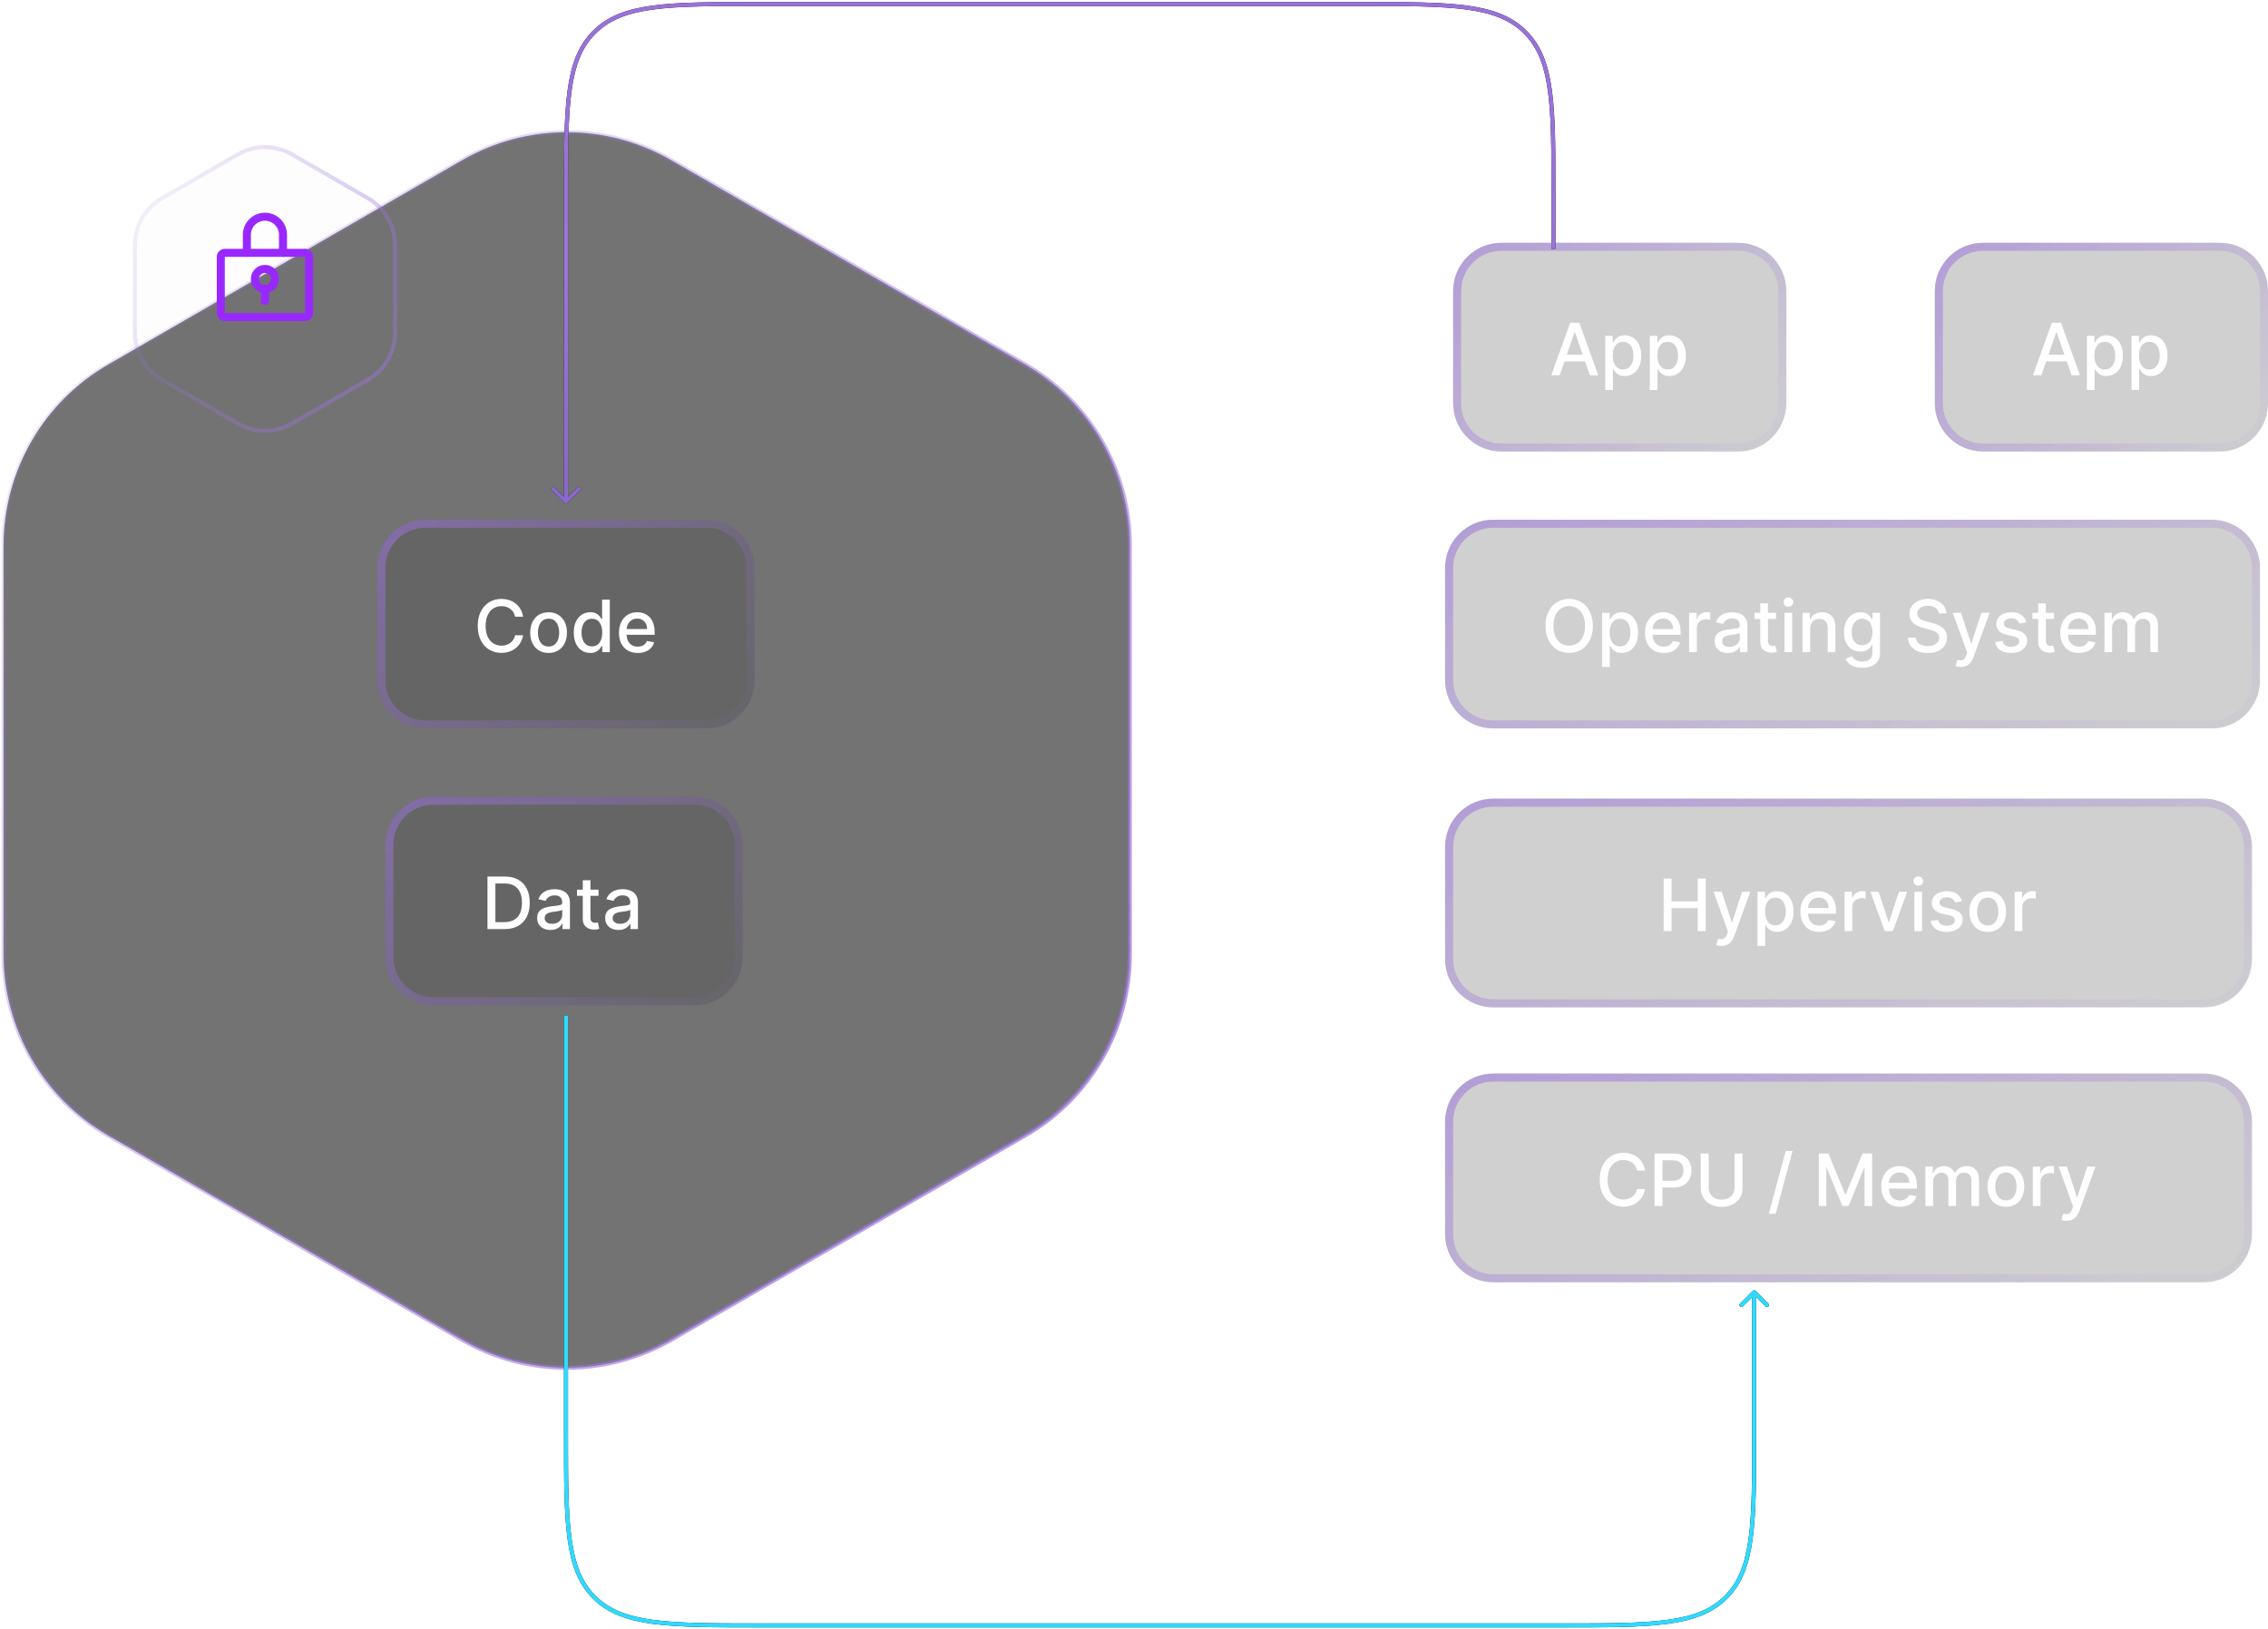 <svg width="565" height="406" viewBox="0 0 565 406" fill="none" xmlns="http://www.w3.org/2000/svg">
<g clip-path="url(#clip0_1023_15433)">
<path d="M167.242 333.816C151.108 343.131 131.233 343.131 115.099 333.816L26.949 282.923C10.817 273.607 0.877 256.394 0.877 237.765V135.979C0.877 117.35 10.817 100.137 26.949 90.822C26.949 90.822 26.949 90.822 26.949 90.822L115.099 39.929C131.233 30.614 151.108 30.614 167.242 39.929L167.492 39.496L167.242 39.929L255.392 90.822C271.524 100.137 281.463 117.35 281.463 135.979V237.765C281.463 256.394 271.524 273.607 255.392 282.923L167.242 333.816Z" fill="black" fill-opacity="0.55" stroke="url(#paint0_linear_1023_15433)"/>
<path d="M176 129.5H106C99.373 129.5 94 134.873 94 141.5V169.5C94 176.127 99.373 181.5 106 181.5H176C182.627 181.5 188 176.127 188 169.5V141.5C188 134.873 182.627 129.5 176 129.5Z" fill="#3E3E3E" fill-opacity="0.24"/>
<path d="M130.311 153.666H128.317C128.24 153.24 128.097 152.865 127.888 152.541C127.68 152.217 127.424 151.942 127.121 151.717C126.819 151.491 126.48 151.32 126.105 151.205C125.734 151.09 125.34 151.033 124.923 151.033C124.168 151.033 123.493 151.222 122.896 151.602C122.304 151.981 121.835 152.537 121.49 153.27C121.149 154.003 120.979 154.898 120.979 155.955C120.979 157.02 121.149 157.919 121.49 158.652C121.835 159.385 122.306 159.939 122.903 160.314C123.499 160.689 124.17 160.876 124.916 160.876C125.33 160.876 125.722 160.821 126.092 160.71C126.467 160.595 126.806 160.427 127.109 160.205C127.411 159.984 127.667 159.713 127.876 159.393C128.089 159.07 128.236 158.699 128.317 158.281L130.311 158.288C130.205 158.931 129.998 159.523 129.691 160.065C129.388 160.602 128.999 161.066 128.521 161.458C128.048 161.846 127.507 162.146 126.898 162.359C126.288 162.572 125.624 162.679 124.903 162.679C123.77 162.679 122.76 162.411 121.874 161.874C120.987 161.332 120.288 160.559 119.777 159.553C119.27 158.548 119.016 157.348 119.016 155.955C119.016 154.557 119.272 153.357 119.783 152.356C120.295 151.35 120.994 150.579 121.88 150.042C122.766 149.501 123.774 149.23 124.903 149.23C125.598 149.23 126.246 149.33 126.847 149.531C127.452 149.727 127.995 150.016 128.477 150.4C128.958 150.779 129.357 151.244 129.672 151.793C129.987 152.339 130.2 152.963 130.311 153.666ZM136.657 162.698C135.736 162.698 134.933 162.487 134.247 162.065C133.561 161.643 133.028 161.053 132.649 160.295C132.27 159.536 132.08 158.65 132.08 157.636C132.08 156.617 132.27 155.727 132.649 154.964C133.028 154.201 133.561 153.609 134.247 153.187C134.933 152.765 135.736 152.554 136.657 152.554C137.577 152.554 138.381 152.765 139.067 153.187C139.753 153.609 140.285 154.201 140.665 154.964C141.044 155.727 141.233 156.617 141.233 157.636C141.233 158.65 141.044 159.536 140.665 160.295C140.285 161.053 139.753 161.643 139.067 162.065C138.381 162.487 137.577 162.698 136.657 162.698ZM136.663 161.094C137.26 161.094 137.754 160.936 138.146 160.621C138.538 160.305 138.828 159.886 139.015 159.362C139.207 158.837 139.303 158.26 139.303 157.629C139.303 157.003 139.207 156.428 139.015 155.903C138.828 155.375 138.538 154.951 138.146 154.631C137.754 154.312 137.26 154.152 136.663 154.152C136.062 154.152 135.564 154.312 135.167 154.631C134.775 154.951 134.483 155.375 134.292 155.903C134.104 156.428 134.01 157.003 134.01 157.629C134.01 158.26 134.104 158.837 134.292 159.362C134.483 159.886 134.775 160.305 135.167 160.621C135.564 160.936 136.062 161.094 136.663 161.094ZM147.042 162.692C146.25 162.692 145.542 162.489 144.92 162.085C144.302 161.675 143.816 161.094 143.463 160.339C143.113 159.581 142.939 158.671 142.939 157.61C142.939 156.549 143.115 155.641 143.469 154.887C143.827 154.133 144.317 153.555 144.939 153.155C145.561 152.754 146.267 152.554 147.055 152.554C147.664 152.554 148.154 152.656 148.525 152.861C148.9 153.061 149.19 153.295 149.395 153.564C149.603 153.832 149.765 154.069 149.88 154.273H149.995V149.409H151.907V162.5H150.04V160.972H149.88C149.765 161.181 149.599 161.42 149.382 161.688C149.169 161.957 148.875 162.191 148.5 162.391C148.125 162.592 147.639 162.692 147.042 162.692ZM147.464 161.062C148.014 161.062 148.478 160.917 148.858 160.627C149.241 160.333 149.531 159.926 149.727 159.406C149.927 158.886 150.027 158.281 150.027 157.591C150.027 156.909 149.929 156.312 149.733 155.801C149.537 155.29 149.25 154.891 148.87 154.606C148.491 154.32 148.022 154.178 147.464 154.178C146.889 154.178 146.409 154.327 146.026 154.625C145.642 154.923 145.353 155.33 145.157 155.846C144.965 156.362 144.869 156.943 144.869 157.591C144.869 158.247 144.967 158.837 145.163 159.362C145.359 159.886 145.649 160.301 146.032 160.608C146.42 160.911 146.897 161.062 147.464 161.062ZM158.866 162.698C157.899 162.698 157.066 162.491 156.367 162.078C155.672 161.661 155.135 161.075 154.756 160.32C154.381 159.562 154.193 158.673 154.193 157.655C154.193 156.649 154.381 155.763 154.756 154.996C155.135 154.229 155.664 153.63 156.341 153.2C157.023 152.769 157.82 152.554 158.732 152.554C159.286 152.554 159.823 152.646 160.343 152.829C160.862 153.012 161.329 153.3 161.742 153.692C162.156 154.084 162.482 154.593 162.72 155.219C162.959 155.842 163.078 156.598 163.078 157.489V158.166H155.274V156.734H161.205C161.205 156.232 161.103 155.786 160.899 155.398C160.694 155.006 160.406 154.697 160.036 154.472C159.669 154.246 159.239 154.133 158.744 154.133C158.208 154.133 157.739 154.265 157.338 154.529C156.942 154.789 156.635 155.13 156.418 155.552C156.205 155.969 156.098 156.423 156.098 156.913V158.032C156.098 158.688 156.213 159.246 156.443 159.707C156.678 160.167 157.004 160.518 157.421 160.761C157.839 161 158.327 161.119 158.885 161.119C159.247 161.119 159.578 161.068 159.876 160.966C160.174 160.859 160.432 160.702 160.649 160.493C160.867 160.284 161.033 160.026 161.148 159.719L162.957 160.045C162.812 160.578 162.552 161.045 162.177 161.445C161.806 161.842 161.34 162.151 160.777 162.372C160.219 162.589 159.582 162.698 158.866 162.698Z" fill="white"/>
<path d="M176 130.5H106C99.925 130.5 95 135.425 95 141.5V169.5C95 175.575 99.925 180.5 106 180.5H176C182.075 180.5 187 175.575 187 169.5V141.5C187 135.425 182.075 130.5 176 130.5Z" stroke="url(#paint1_linear_1023_15433)" stroke-width="2"/>
<g filter="url(#filter0_b_1023_15433)">
<path d="M433 60.5H374C367.373 60.5 362 65.873 362 72.5V100.5C362 107.127 367.373 112.5 374 112.5H433C439.627 112.5 445 107.127 445 100.5V72.5C445 65.873 439.627 60.5 433 60.5Z" fill="#3E3E3E" fill-opacity="0.24"/>
<path d="M388.544 93.5H386.447L391.158 80.409H393.44L398.151 93.5H396.055L392.354 82.787H392.251L388.544 93.5ZM388.896 88.374H395.697V90.036H388.896V88.374ZM399.888 97.182V83.682H401.755V85.273H401.915C402.025 85.069 402.185 84.832 402.394 84.564C402.603 84.295 402.893 84.061 403.263 83.861C403.634 83.656 404.124 83.554 404.733 83.554C405.526 83.554 406.233 83.754 406.856 84.155C407.478 84.555 407.966 85.133 408.319 85.887C408.677 86.641 408.856 87.549 408.856 88.61C408.856 89.671 408.68 90.581 408.326 91.339C407.972 92.094 407.486 92.675 406.868 93.085C406.251 93.489 405.545 93.692 404.753 93.692C404.156 93.692 403.668 93.592 403.289 93.391C402.914 93.191 402.62 92.957 402.407 92.688C402.194 92.42 402.03 92.181 401.915 91.972H401.8V97.182H399.888ZM401.761 88.591C401.761 89.281 401.861 89.886 402.062 90.406C402.262 90.926 402.552 91.333 402.931 91.627C403.31 91.917 403.775 92.062 404.324 92.062C404.895 92.062 405.373 91.911 405.756 91.608C406.14 91.301 406.43 90.886 406.626 90.362C406.826 89.837 406.926 89.247 406.926 88.591C406.926 87.943 406.828 87.362 406.632 86.846C406.44 86.33 406.15 85.923 405.763 85.625C405.379 85.327 404.9 85.178 404.324 85.178C403.77 85.178 403.302 85.32 402.918 85.606C402.539 85.891 402.251 86.29 402.055 86.801C401.859 87.312 401.761 87.909 401.761 88.591ZM410.998 97.182V83.682H412.864V85.273H413.024C413.135 85.069 413.295 84.832 413.503 84.564C413.712 84.295 414.002 84.061 414.373 83.861C414.743 83.656 415.233 83.554 415.843 83.554C416.635 83.554 417.343 83.754 417.965 84.155C418.587 84.555 419.075 85.133 419.429 85.887C419.787 86.641 419.966 87.549 419.966 88.61C419.966 89.671 419.789 90.581 419.435 91.339C419.081 92.094 418.596 92.675 417.978 93.085C417.36 93.489 416.655 93.692 415.862 93.692C415.265 93.692 414.778 93.592 414.398 93.391C414.023 93.191 413.729 92.957 413.516 92.688C413.303 92.42 413.139 92.181 413.024 91.972H412.909V97.182H410.998ZM412.871 88.591C412.871 89.281 412.971 89.886 413.171 90.406C413.371 90.926 413.661 91.333 414.04 91.627C414.42 91.917 414.884 92.062 415.434 92.062C416.005 92.062 416.482 91.911 416.866 91.608C417.249 91.301 417.539 90.886 417.735 90.362C417.935 89.837 418.035 89.247 418.035 88.591C418.035 87.943 417.937 87.362 417.741 86.846C417.55 86.33 417.26 85.923 416.872 85.625C416.488 85.327 416.009 85.178 415.434 85.178C414.88 85.178 414.411 85.32 414.028 85.606C413.648 85.891 413.361 86.29 413.165 86.801C412.969 87.312 412.871 87.909 412.871 88.591Z" fill="white"/>
<path d="M433 61.5H374C367.925 61.5 363 66.425 363 72.5V100.5C363 106.575 367.925 111.5 374 111.5H433C439.075 111.5 444 106.575 444 100.5V72.5C444 66.425 439.075 61.5 433 61.5Z" stroke="url(#paint2_linear_1023_15433)" stroke-width="2"/>
</g>
<g filter="url(#filter1_b_1023_15433)">
<path d="M553 60.5H494C487.373 60.5 482 65.873 482 72.5V100.5C482 107.127 487.373 112.5 494 112.5H553C559.627 112.5 565 107.127 565 100.5V72.5C565 65.873 559.627 60.5 553 60.5Z" fill="#3E3E3E" fill-opacity="0.24"/>
<path d="M508.544 93.5H506.447L511.158 80.409H513.44L518.151 93.5H516.055L512.354 82.787H512.251L508.544 93.5ZM508.896 88.374H515.697V90.036H508.896V88.374ZM519.888 97.182V83.682H521.755V85.273H521.915C522.025 85.069 522.185 84.832 522.394 84.564C522.603 84.295 522.893 84.061 523.263 83.861C523.634 83.656 524.124 83.554 524.733 83.554C525.526 83.554 526.233 83.754 526.856 84.155C527.478 84.555 527.966 85.133 528.319 85.887C528.677 86.641 528.856 87.549 528.856 88.61C528.856 89.671 528.68 90.581 528.326 91.339C527.972 92.094 527.486 92.675 526.868 93.085C526.251 93.489 525.545 93.692 524.753 93.692C524.156 93.692 523.668 93.592 523.289 93.391C522.914 93.191 522.62 92.957 522.407 92.688C522.194 92.42 522.03 92.181 521.915 91.972H521.8V97.182H519.888ZM521.761 88.591C521.761 89.281 521.861 89.886 522.062 90.406C522.262 90.926 522.552 91.333 522.931 91.627C523.31 91.917 523.775 92.062 524.324 92.062C524.895 92.062 525.373 91.911 525.756 91.608C526.14 91.301 526.43 90.886 526.626 90.362C526.826 89.837 526.926 89.247 526.926 88.591C526.926 87.943 526.828 87.362 526.632 86.846C526.44 86.33 526.15 85.923 525.763 85.625C525.379 85.327 524.9 85.178 524.324 85.178C523.77 85.178 523.302 85.32 522.918 85.606C522.539 85.891 522.251 86.29 522.055 86.801C521.859 87.312 521.761 87.909 521.761 88.591ZM530.998 97.182V83.682H532.864V85.273H533.024C533.135 85.069 533.295 84.832 533.503 84.564C533.712 84.295 534.002 84.061 534.373 83.861C534.743 83.656 535.233 83.554 535.843 83.554C536.635 83.554 537.343 83.754 537.965 84.155C538.587 84.555 539.075 85.133 539.429 85.887C539.787 86.641 539.966 87.549 539.966 88.61C539.966 89.671 539.789 90.581 539.435 91.339C539.081 92.094 538.596 92.675 537.978 93.085C537.36 93.489 536.655 93.692 535.862 93.692C535.265 93.692 534.778 93.592 534.398 93.391C534.023 93.191 533.729 92.957 533.516 92.688C533.303 92.42 533.139 92.181 533.024 91.972H532.909V97.182H530.998ZM532.871 88.591C532.871 89.281 532.971 89.886 533.171 90.406C533.371 90.926 533.661 91.333 534.04 91.627C534.42 91.917 534.884 92.062 535.434 92.062C536.005 92.062 536.482 91.911 536.866 91.608C537.249 91.301 537.539 90.886 537.735 90.362C537.935 89.837 538.035 89.247 538.035 88.591C538.035 87.943 537.937 87.362 537.741 86.846C537.55 86.33 537.26 85.923 536.872 85.625C536.488 85.327 536.009 85.178 535.434 85.178C534.88 85.178 534.411 85.32 534.028 85.606C533.648 85.891 533.361 86.29 533.165 86.801C532.969 87.312 532.871 87.909 532.871 88.591Z" fill="white"/>
<path d="M553 61.5H494C487.925 61.5 483 66.425 483 72.5V100.5C483 106.575 487.925 111.5 494 111.5H553C559.075 111.5 564 106.575 564 100.5V72.5C564 66.425 559.075 61.5 553 61.5Z" stroke="url(#paint3_linear_1023_15433)" stroke-width="2"/>
</g>
<g filter="url(#filter2_b_1023_15433)">
<path d="M551 129.5H372C365.373 129.5 360 134.873 360 141.5V169.5C360 176.127 365.373 181.5 372 181.5H551C557.627 181.5 563 176.127 563 169.5V141.5C563 134.873 557.627 129.5 551 129.5Z" fill="#3E3E3E" fill-opacity="0.24"/>
<path d="M396.81 155.955C396.81 157.352 396.554 158.554 396.043 159.56C395.531 160.561 394.83 161.332 393.94 161.874C393.053 162.411 392.045 162.679 390.916 162.679C389.783 162.679 388.771 162.411 387.88 161.874C386.994 161.332 386.295 160.559 385.783 159.553C385.272 158.548 385.016 157.348 385.016 155.955C385.016 154.557 385.272 153.357 385.783 152.356C386.295 151.35 386.994 150.579 387.88 150.042C388.771 149.501 389.783 149.23 390.916 149.23C392.045 149.23 393.053 149.501 393.94 150.042C394.83 150.579 395.531 151.35 396.043 152.356C396.554 153.357 396.81 154.557 396.81 155.955ZM394.854 155.955C394.854 154.889 394.681 153.992 394.336 153.263C393.995 152.531 393.526 151.977 392.93 151.602C392.337 151.222 391.666 151.033 390.916 151.033C390.162 151.033 389.489 151.222 388.896 151.602C388.304 151.977 387.835 152.531 387.49 153.263C387.149 153.992 386.979 154.889 386.979 155.955C386.979 157.02 387.149 157.919 387.49 158.652C387.835 159.381 388.304 159.935 388.896 160.314C389.489 160.689 390.162 160.876 390.916 160.876C391.666 160.876 392.337 160.689 392.93 160.314C393.526 159.935 393.995 159.381 394.336 158.652C394.681 157.919 394.854 157.02 394.854 155.955ZM399.119 166.182V152.682H400.985V154.273H401.145C401.256 154.069 401.416 153.832 401.624 153.564C401.833 153.295 402.123 153.061 402.494 152.861C402.865 152.656 403.355 152.554 403.964 152.554C404.757 152.554 405.464 152.754 406.086 153.155C406.708 153.555 407.196 154.133 407.55 154.887C407.908 155.641 408.087 156.549 408.087 157.61C408.087 158.671 407.91 159.581 407.556 160.339C407.203 161.094 406.717 161.675 406.099 162.085C405.481 162.489 404.776 162.692 403.983 162.692C403.387 162.692 402.899 162.592 402.519 162.391C402.144 162.191 401.85 161.957 401.637 161.688C401.424 161.42 401.26 161.181 401.145 160.972H401.03V166.182H399.119ZM400.992 157.591C400.992 158.281 401.092 158.886 401.292 159.406C401.492 159.926 401.782 160.333 402.161 160.627C402.541 160.917 403.005 161.062 403.555 161.062C404.126 161.062 404.603 160.911 404.987 160.608C405.37 160.301 405.66 159.886 405.856 159.362C406.056 158.837 406.156 158.247 406.156 157.591C406.156 156.943 406.058 156.362 405.862 155.846C405.671 155.33 405.381 154.923 404.993 154.625C404.61 154.327 404.13 154.178 403.555 154.178C403.001 154.178 402.532 154.32 402.149 154.606C401.769 154.891 401.482 155.29 401.286 155.801C401.09 156.312 400.992 156.909 400.992 157.591ZM414.46 162.698C413.492 162.698 412.659 162.491 411.96 162.078C411.266 161.661 410.729 161.075 410.35 160.32C409.975 159.562 409.787 158.673 409.787 157.655C409.787 156.649 409.975 155.763 410.35 154.996C410.729 154.229 411.257 153.63 411.935 153.2C412.617 152.769 413.414 152.554 414.325 152.554C414.879 152.554 415.416 152.646 415.936 152.829C416.456 153.012 416.923 153.3 417.336 153.692C417.749 154.084 418.075 154.593 418.314 155.219C418.553 155.842 418.672 156.598 418.672 157.489V158.166H410.867V156.734H416.799C416.799 156.232 416.697 155.786 416.492 155.398C416.288 155.006 416 154.697 415.629 154.472C415.263 154.246 414.833 154.133 414.338 154.133C413.801 154.133 413.333 154.265 412.932 154.529C412.536 154.789 412.229 155.13 412.012 155.552C411.798 155.969 411.692 156.423 411.692 156.913V158.032C411.692 158.688 411.807 159.246 412.037 159.707C412.271 160.167 412.597 160.518 413.015 160.761C413.433 161 413.921 161.119 414.479 161.119C414.841 161.119 415.171 161.068 415.47 160.966C415.768 160.859 416.026 160.702 416.243 160.493C416.46 160.284 416.627 160.026 416.742 159.719L418.551 160.045C418.406 160.578 418.146 161.045 417.771 161.445C417.4 161.842 416.933 162.151 416.371 162.372C415.813 162.589 415.176 162.698 414.46 162.698ZM420.793 162.5V152.682H422.64V154.241H422.742C422.921 153.713 423.237 153.298 423.688 152.995C424.144 152.688 424.66 152.535 425.235 152.535C425.354 152.535 425.495 152.539 425.657 152.548C425.823 152.556 425.953 152.567 426.047 152.58V154.408C425.97 154.386 425.834 154.363 425.638 154.337C425.442 154.308 425.246 154.293 425.05 154.293C424.598 154.293 424.195 154.388 423.842 154.58C423.492 154.768 423.215 155.03 423.011 155.366C422.806 155.699 422.704 156.078 422.704 156.504V162.5H420.793ZM430.47 162.717C429.848 162.717 429.286 162.602 428.783 162.372C428.28 162.138 427.881 161.799 427.587 161.356C427.298 160.913 427.153 160.369 427.153 159.726C427.153 159.172 427.259 158.716 427.472 158.358C427.685 158 427.973 157.717 428.335 157.508C428.697 157.299 429.102 157.141 429.55 157.035C429.997 156.928 430.453 156.847 430.918 156.792C431.506 156.724 431.983 156.668 432.349 156.626C432.716 156.579 432.982 156.504 433.148 156.402C433.315 156.3 433.398 156.134 433.398 155.903V155.859C433.398 155.3 433.24 154.868 432.925 154.561C432.614 154.254 432.149 154.101 431.531 154.101C430.888 154.101 430.381 154.244 430.01 154.529C429.643 154.81 429.39 155.124 429.249 155.469L427.453 155.06C427.666 154.463 427.977 153.982 428.386 153.615C428.8 153.244 429.275 152.976 429.812 152.81C430.349 152.639 430.913 152.554 431.506 152.554C431.898 152.554 432.313 152.601 432.752 152.695C433.195 152.784 433.609 152.95 433.992 153.193C434.38 153.436 434.697 153.783 434.945 154.235C435.192 154.683 435.315 155.264 435.315 155.98V162.5H433.449V161.158H433.372C433.249 161.405 433.063 161.648 432.816 161.886C432.569 162.125 432.251 162.323 431.864 162.481C431.476 162.638 431.011 162.717 430.47 162.717ZM430.886 161.183C431.414 161.183 431.866 161.079 432.241 160.87C432.62 160.661 432.908 160.388 433.104 160.052C433.304 159.711 433.404 159.347 433.404 158.959V157.693C433.336 157.761 433.204 157.825 433.008 157.885C432.816 157.94 432.597 157.989 432.349 158.032C432.102 158.07 431.862 158.107 431.627 158.141C431.393 158.17 431.197 158.196 431.039 158.217C430.668 158.264 430.33 158.343 430.023 158.454C429.72 158.565 429.477 158.724 429.294 158.933C429.115 159.138 429.026 159.411 429.026 159.751C429.026 160.224 429.2 160.582 429.55 160.825C429.899 161.064 430.344 161.183 430.886 161.183ZM442.444 152.682V154.216H437.081V152.682H442.444ZM438.519 150.33H440.431V159.617C440.431 159.988 440.486 160.267 440.597 160.455C440.708 160.638 440.85 160.763 441.025 160.832C441.204 160.896 441.398 160.928 441.607 160.928C441.76 160.928 441.894 160.917 442.009 160.896C442.124 160.874 442.214 160.857 442.278 160.844L442.623 162.423C442.512 162.466 442.355 162.509 442.15 162.551C441.945 162.598 441.69 162.624 441.383 162.628C440.88 162.636 440.411 162.547 439.977 162.359C439.542 162.172 439.191 161.882 438.922 161.49C438.654 161.098 438.519 160.606 438.519 160.013V150.33ZM444.558 162.5V152.682H446.469V162.5H444.558ZM445.523 151.167C445.191 151.167 444.906 151.056 444.667 150.835C444.433 150.609 444.315 150.34 444.315 150.029C444.315 149.714 444.433 149.445 444.667 149.224C444.906 148.998 445.191 148.885 445.523 148.885C445.856 148.885 446.139 148.998 446.374 149.224C446.612 149.445 446.732 149.714 446.732 150.029C446.732 150.34 446.612 150.609 446.374 150.835C446.139 151.056 445.856 151.167 445.523 151.167ZM450.952 156.67V162.5H449.041V152.682H450.875V154.28H450.997C451.222 153.76 451.576 153.342 452.058 153.027C452.544 152.712 453.155 152.554 453.892 152.554C454.561 152.554 455.147 152.695 455.65 152.976C456.153 153.253 456.543 153.666 456.82 154.216C457.097 154.766 457.235 155.445 457.235 156.255V162.5H455.324V156.485C455.324 155.773 455.139 155.217 454.768 154.817C454.397 154.412 453.888 154.21 453.24 154.21C452.797 154.21 452.403 154.305 452.058 154.497C451.717 154.689 451.446 154.97 451.246 155.341C451.05 155.707 450.952 156.151 450.952 156.67ZM463.915 166.386C463.135 166.386 462.464 166.284 461.901 166.08C461.343 165.875 460.887 165.604 460.534 165.268C460.18 164.931 459.916 164.563 459.741 164.162L461.384 163.484C461.499 163.672 461.652 163.87 461.844 164.079C462.04 164.292 462.304 164.473 462.637 164.622C462.973 164.771 463.406 164.846 463.934 164.846C464.659 164.846 465.257 164.669 465.73 164.315C466.203 163.966 466.44 163.408 466.44 162.641V160.71H466.318C466.203 160.919 466.037 161.151 465.82 161.407C465.607 161.663 465.313 161.884 464.938 162.072C464.563 162.259 464.075 162.353 463.474 162.353C462.698 162.353 461.999 162.172 461.377 161.81C460.759 161.443 460.269 160.904 459.907 160.192C459.549 159.477 459.37 158.597 459.37 157.553C459.37 156.509 459.547 155.614 459.901 154.868C460.259 154.122 460.749 153.551 461.371 153.155C461.993 152.754 462.698 152.554 463.487 152.554C464.096 152.554 464.588 152.656 464.963 152.861C465.338 153.061 465.63 153.295 465.839 153.564C466.052 153.832 466.216 154.069 466.331 154.273H466.472V152.682H468.345V162.717C468.345 163.561 468.149 164.254 467.757 164.795C467.365 165.336 466.834 165.737 466.165 165.996C465.5 166.256 464.75 166.386 463.915 166.386ZM463.896 160.768C464.445 160.768 464.91 160.64 465.289 160.384C465.673 160.124 465.963 159.754 466.159 159.272C466.359 158.786 466.459 158.205 466.459 157.527C466.459 156.866 466.361 156.285 466.165 155.782C465.969 155.279 465.681 154.887 465.302 154.606C464.923 154.32 464.454 154.178 463.896 154.178C463.32 154.178 462.841 154.327 462.458 154.625C462.074 154.919 461.784 155.32 461.588 155.827C461.396 156.334 461.301 156.901 461.301 157.527C461.301 158.17 461.399 158.735 461.595 159.221C461.791 159.707 462.08 160.086 462.464 160.359C462.852 160.631 463.329 160.768 463.896 160.768ZM482.965 152.848C482.897 152.243 482.615 151.774 482.121 151.442C481.627 151.105 481.005 150.937 480.255 150.937C479.718 150.937 479.253 151.022 478.861 151.192C478.469 151.359 478.164 151.589 477.947 151.883C477.734 152.173 477.627 152.503 477.627 152.874C477.627 153.185 477.7 153.453 477.845 153.679C477.994 153.905 478.188 154.094 478.426 154.248C478.669 154.397 478.929 154.523 479.206 154.625C479.483 154.723 479.75 154.804 480.005 154.868L481.284 155.2C481.701 155.303 482.13 155.441 482.569 155.616C483.007 155.79 483.414 156.021 483.789 156.306C484.164 156.592 484.467 156.945 484.697 157.367C484.931 157.789 485.049 158.294 485.049 158.882C485.049 159.624 484.857 160.282 484.473 160.857C484.094 161.433 483.542 161.886 482.818 162.219C482.098 162.551 481.226 162.717 480.203 162.717C479.223 162.717 478.375 162.562 477.659 162.251C476.944 161.94 476.383 161.499 475.978 160.928C475.574 160.352 475.35 159.67 475.307 158.882H477.289C477.327 159.355 477.48 159.749 477.749 160.065C478.022 160.376 478.369 160.608 478.791 160.761C479.217 160.911 479.684 160.985 480.191 160.985C480.749 160.985 481.245 160.898 481.68 160.723C482.119 160.544 482.464 160.297 482.716 159.982C482.967 159.662 483.093 159.289 483.093 158.863C483.093 158.475 482.982 158.158 482.76 157.911C482.543 157.663 482.247 157.459 481.872 157.297C481.501 157.135 481.081 156.992 480.613 156.869L479.066 156.447C478.017 156.161 477.186 155.741 476.573 155.188C475.963 154.634 475.659 153.901 475.659 152.989C475.659 152.234 475.863 151.576 476.272 151.013C476.681 150.451 477.235 150.014 477.934 149.703C478.633 149.388 479.422 149.23 480.299 149.23C481.186 149.23 481.968 149.386 482.645 149.697C483.327 150.008 483.864 150.436 484.256 150.982C484.648 151.523 484.853 152.145 484.87 152.848H482.965ZM488.464 166.182C488.178 166.182 487.918 166.158 487.684 166.112C487.449 166.069 487.275 166.022 487.16 165.971L487.62 164.405C487.969 164.499 488.28 164.539 488.553 164.526C488.826 164.513 489.067 164.411 489.275 164.219C489.488 164.028 489.676 163.714 489.838 163.28L490.074 162.628L486.482 152.682H488.528L491.014 160.301H491.116L493.603 152.682H495.655L491.608 163.81C491.421 164.322 491.182 164.754 490.893 165.108C490.603 165.466 490.258 165.734 489.857 165.913C489.456 166.092 488.992 166.182 488.464 166.182ZM504.808 155.079L503.076 155.386C503.003 155.164 502.888 154.953 502.731 154.753C502.577 154.553 502.368 154.388 502.104 154.261C501.84 154.133 501.51 154.069 501.113 154.069C500.572 154.069 500.121 154.19 499.758 154.433C499.396 154.672 499.215 154.981 499.215 155.36C499.215 155.688 499.336 155.952 499.579 156.153C499.822 156.353 500.214 156.517 500.756 156.645L502.315 157.003C503.219 157.212 503.892 157.533 504.335 157.968C504.778 158.403 505 158.967 505 159.662C505 160.25 504.829 160.774 504.488 161.234C504.152 161.69 503.681 162.048 503.076 162.308C502.475 162.568 501.778 162.698 500.986 162.698C499.886 162.698 498.989 162.464 498.295 161.995C497.6 161.522 497.174 160.851 497.016 159.982L498.863 159.7C498.979 160.182 499.215 160.546 499.573 160.793C499.931 161.036 500.398 161.158 500.973 161.158C501.599 161.158 502.1 161.028 502.475 160.768C502.85 160.504 503.037 160.182 503.037 159.803C503.037 159.496 502.922 159.238 502.692 159.029C502.466 158.82 502.119 158.663 501.65 158.556L499.988 158.192C499.072 157.983 498.395 157.651 497.956 157.195C497.521 156.739 497.304 156.161 497.304 155.462C497.304 154.883 497.466 154.376 497.79 153.941C498.113 153.506 498.561 153.168 499.132 152.925C499.703 152.678 500.357 152.554 501.094 152.554C502.155 152.554 502.991 152.784 503.6 153.244C504.209 153.7 504.612 154.312 504.808 155.079ZM511.684 152.682V154.216H506.321V152.682H511.684ZM507.76 150.33H509.671V159.617C509.671 159.988 509.726 160.267 509.837 160.455C509.948 160.638 510.091 160.763 510.265 160.832C510.444 160.896 510.638 160.928 510.847 160.928C511 160.928 511.135 160.917 511.25 160.896C511.365 160.874 511.454 160.857 511.518 160.844L511.863 162.423C511.752 162.466 511.595 162.509 511.39 162.551C511.186 162.598 510.93 162.624 510.623 162.628C510.12 162.636 509.652 162.547 509.217 162.359C508.782 162.172 508.431 161.882 508.162 161.49C507.894 161.098 507.76 160.606 507.76 160.013V150.33ZM517.925 162.698C516.957 162.698 516.124 162.491 515.425 162.078C514.731 161.661 514.194 161.075 513.814 160.32C513.439 159.562 513.252 158.673 513.252 157.655C513.252 156.649 513.439 155.763 513.814 154.996C514.194 154.229 514.722 153.63 515.4 153.2C516.081 152.769 516.878 152.554 517.79 152.554C518.344 152.554 518.881 152.646 519.401 152.829C519.921 153.012 520.388 153.3 520.801 153.692C521.214 154.084 521.54 154.593 521.779 155.219C522.018 155.842 522.137 156.598 522.137 157.489V158.166H514.332V156.734H520.264C520.264 156.232 520.162 155.786 519.957 155.398C519.753 155.006 519.465 154.697 519.094 154.472C518.728 154.246 518.297 154.133 517.803 154.133C517.266 154.133 516.797 154.265 516.397 154.529C516.001 154.789 515.694 155.13 515.476 155.552C515.263 155.969 515.157 156.423 515.157 156.913V158.032C515.157 158.688 515.272 159.246 515.502 159.707C515.736 160.167 516.062 160.518 516.48 160.761C516.898 161 517.385 161.119 517.944 161.119C518.306 161.119 518.636 161.068 518.934 160.966C519.233 160.859 519.491 160.702 519.708 160.493C519.925 160.284 520.091 160.026 520.206 159.719L522.015 160.045C521.871 160.578 521.611 161.045 521.236 161.445C520.865 161.842 520.398 162.151 519.836 162.372C519.278 162.589 518.64 162.698 517.925 162.698ZM524.257 162.5V152.682H526.092V154.28H526.213C526.418 153.739 526.752 153.317 527.217 153.014C527.681 152.707 528.238 152.554 528.885 152.554C529.542 152.554 530.091 152.707 530.534 153.014C530.982 153.321 531.312 153.743 531.525 154.28H531.627C531.862 153.756 532.235 153.338 532.746 153.027C533.257 152.712 533.867 152.554 534.574 152.554C535.465 152.554 536.191 152.833 536.754 153.391C537.321 153.95 537.604 154.791 537.604 155.916V162.5H535.693V156.095C535.693 155.43 535.512 154.949 535.15 154.651C534.787 154.352 534.355 154.203 533.852 154.203C533.23 154.203 532.746 154.395 532.401 154.778C532.056 155.158 531.883 155.646 531.883 156.242V162.5H529.978V155.974C529.978 155.441 529.812 155.013 529.48 154.689C529.147 154.365 528.715 154.203 528.182 154.203C527.82 154.203 527.485 154.299 527.179 154.491C526.876 154.678 526.631 154.94 526.444 155.277C526.26 155.614 526.169 156.004 526.169 156.447V162.5H524.257Z" fill="white"/>
<path d="M551 130.5H372C365.925 130.5 361 135.425 361 141.5V169.5C361 175.575 365.925 180.5 372 180.5H551C557.075 180.5 562 175.575 562 169.5V141.5C562 135.425 557.075 130.5 551 130.5Z" stroke="url(#paint4_linear_1023_15433)" stroke-width="2"/>
</g>
<g filter="url(#filter3_b_1023_15433)">
<path d="M549 199H372C365.373 199 360 204.373 360 211V239C360 245.627 365.373 251 372 251H549C555.627 251 561 245.627 561 239V211C561 204.373 555.627 199 549 199Z" fill="#3E3E3E" fill-opacity="0.24"/>
<path d="M414.438 232V218.909H416.413V224.598H422.94V218.909H424.921V232H422.94V226.292H416.413V232H414.438ZM428.852 235.682C428.567 235.682 428.307 235.658 428.072 235.612C427.838 235.569 427.663 235.522 427.548 235.471L428.009 233.905C428.358 233.999 428.669 234.039 428.942 234.026C429.214 234.013 429.455 233.911 429.664 233.719C429.877 233.528 430.065 233.214 430.227 232.78L430.463 232.128L426.871 222.182H428.916L431.403 229.801H431.505L433.991 222.182H436.043L431.997 233.31C431.81 233.822 431.571 234.254 431.281 234.608C430.991 234.966 430.646 235.234 430.246 235.413C429.845 235.592 429.381 235.682 428.852 235.682ZM437.839 235.682V222.182H439.706V223.773H439.866C439.977 223.569 440.136 223.332 440.345 223.064C440.554 222.795 440.844 222.561 441.214 222.361C441.585 222.156 442.075 222.054 442.685 222.054C443.477 222.054 444.185 222.254 444.807 222.655C445.429 223.055 445.917 223.633 446.271 224.387C446.629 225.141 446.808 226.049 446.808 227.11C446.808 228.171 446.631 229.081 446.277 229.839C445.923 230.594 445.438 231.175 444.82 231.585C444.202 231.989 443.496 232.192 442.704 232.192C442.107 232.192 441.619 232.092 441.24 231.891C440.865 231.691 440.571 231.457 440.358 231.188C440.145 230.92 439.981 230.681 439.866 230.472H439.751V235.682H437.839ZM439.712 227.091C439.712 227.781 439.813 228.386 440.013 228.906C440.213 229.426 440.503 229.833 440.882 230.127C441.261 230.417 441.726 230.562 442.276 230.562C442.847 230.562 443.324 230.411 443.707 230.108C444.091 229.801 444.381 229.386 444.577 228.862C444.777 228.337 444.877 227.747 444.877 227.091C444.877 226.443 444.779 225.862 444.583 225.346C444.391 224.83 444.102 224.423 443.714 224.125C443.33 223.827 442.851 223.678 442.276 223.678C441.722 223.678 441.253 223.82 440.869 224.106C440.49 224.391 440.202 224.79 440.006 225.301C439.81 225.812 439.712 226.409 439.712 227.091ZM453.18 232.198C452.213 232.198 451.38 231.991 450.681 231.578C449.987 231.161 449.45 230.575 449.07 229.82C448.695 229.062 448.508 228.173 448.508 227.155C448.508 226.149 448.695 225.263 449.07 224.496C449.45 223.729 449.978 223.13 450.656 222.7C451.337 222.269 452.134 222.054 453.046 222.054C453.6 222.054 454.137 222.146 454.657 222.329C455.177 222.512 455.643 222.8 456.057 223.192C456.47 223.584 456.796 224.093 457.035 224.719C457.273 225.342 457.393 226.098 457.393 226.989V227.666H449.588V226.234H455.52C455.52 225.732 455.418 225.286 455.213 224.898C455.009 224.506 454.721 224.197 454.35 223.972C453.984 223.746 453.553 223.633 453.059 223.633C452.522 223.633 452.053 223.765 451.653 224.029C451.256 224.289 450.95 224.63 450.732 225.052C450.519 225.469 450.413 225.923 450.413 226.413V227.532C450.413 228.188 450.528 228.746 450.758 229.207C450.992 229.667 451.318 230.018 451.736 230.261C452.153 230.5 452.641 230.619 453.2 230.619C453.562 230.619 453.892 230.568 454.19 230.466C454.489 230.359 454.746 230.202 454.964 229.993C455.181 229.784 455.347 229.526 455.462 229.219L457.271 229.545C457.126 230.078 456.866 230.545 456.491 230.945C456.121 231.342 455.654 231.651 455.092 231.872C454.533 232.089 453.896 232.198 453.18 232.198ZM459.513 232V222.182H461.361V223.741H461.463C461.642 223.213 461.957 222.798 462.409 222.495C462.865 222.188 463.381 222.035 463.956 222.035C464.075 222.035 464.216 222.039 464.378 222.048C464.544 222.056 464.674 222.067 464.768 222.08V223.908C464.691 223.886 464.555 223.863 464.358 223.837C464.162 223.808 463.966 223.793 463.77 223.793C463.319 223.793 462.916 223.888 462.562 224.08C462.213 224.268 461.936 224.53 461.731 224.866C461.527 225.199 461.425 225.578 461.425 226.004V232H459.513ZM475.119 222.182L471.559 232H469.514L465.947 222.182H467.999L470.485 229.737H470.588L473.068 222.182H475.119ZM476.916 232V222.182H478.827V232H476.916ZM477.881 220.667C477.548 220.667 477.263 220.556 477.024 220.335C476.79 220.109 476.673 219.84 476.673 219.529C476.673 219.214 476.79 218.945 477.024 218.724C477.263 218.498 477.548 218.385 477.881 218.385C478.213 218.385 478.497 218.498 478.731 218.724C478.97 218.945 479.089 219.214 479.089 219.529C479.089 219.84 478.97 220.109 478.731 220.335C478.497 220.556 478.213 220.667 477.881 220.667ZM488.755 224.579L487.023 224.886C486.951 224.664 486.836 224.453 486.678 224.253C486.525 224.053 486.316 223.888 486.051 223.761C485.787 223.633 485.457 223.569 485.061 223.569C484.52 223.569 484.068 223.69 483.706 223.933C483.343 224.172 483.162 224.481 483.162 224.86C483.162 225.188 483.284 225.452 483.527 225.653C483.77 225.853 484.162 226.017 484.703 226.145L486.262 226.503C487.166 226.712 487.839 227.033 488.282 227.468C488.725 227.903 488.947 228.467 488.947 229.162C488.947 229.75 488.777 230.274 488.436 230.734C488.099 231.19 487.628 231.548 487.023 231.808C486.422 232.068 485.725 232.198 484.933 232.198C483.833 232.198 482.936 231.964 482.242 231.495C481.547 231.022 481.121 230.351 480.963 229.482L482.811 229.2C482.926 229.682 483.162 230.046 483.52 230.293C483.878 230.536 484.345 230.658 484.92 230.658C485.547 230.658 486.047 230.528 486.422 230.268C486.797 230.004 486.985 229.682 486.985 229.303C486.985 228.996 486.87 228.738 486.64 228.529C486.414 228.32 486.066 228.163 485.598 228.056L483.936 227.692C483.02 227.483 482.342 227.151 481.903 226.695C481.468 226.239 481.251 225.661 481.251 224.962C481.251 224.383 481.413 223.876 481.737 223.441C482.061 223.006 482.508 222.668 483.079 222.425C483.65 222.178 484.304 222.054 485.042 222.054C486.103 222.054 486.938 222.284 487.547 222.744C488.157 223.2 488.559 223.812 488.755 224.579ZM495.184 232.198C494.264 232.198 493.46 231.987 492.774 231.565C492.088 231.143 491.556 230.553 491.176 229.795C490.797 229.036 490.607 228.15 490.607 227.136C490.607 226.117 490.797 225.227 491.176 224.464C491.556 223.701 492.088 223.109 492.774 222.687C493.46 222.265 494.264 222.054 495.184 222.054C496.105 222.054 496.908 222.265 497.594 222.687C498.28 223.109 498.813 223.701 499.192 224.464C499.571 225.227 499.761 226.117 499.761 227.136C499.761 228.15 499.571 229.036 499.192 229.795C498.813 230.553 498.28 231.143 497.594 231.565C496.908 231.987 496.105 232.198 495.184 232.198ZM495.191 230.594C495.787 230.594 496.281 230.436 496.673 230.121C497.066 229.805 497.355 229.386 497.543 228.862C497.735 228.337 497.83 227.76 497.83 227.129C497.83 226.503 497.735 225.928 497.543 225.403C497.355 224.875 497.066 224.451 496.673 224.131C496.281 223.812 495.787 223.652 495.191 223.652C494.59 223.652 494.091 223.812 493.695 224.131C493.303 224.451 493.011 224.875 492.819 225.403C492.632 225.928 492.538 226.503 492.538 227.129C492.538 227.76 492.632 228.337 492.819 228.862C493.011 229.386 493.303 229.805 493.695 230.121C494.091 230.436 494.59 230.594 495.191 230.594ZM501.894 232V222.182H503.741V223.741H503.844C504.023 223.213 504.338 222.798 504.79 222.495C505.246 222.188 505.761 222.035 506.337 222.035C506.456 222.035 506.597 222.039 506.759 222.048C506.925 222.056 507.055 222.067 507.148 222.08V223.908C507.072 223.886 506.935 223.863 506.739 223.837C506.543 223.808 506.347 223.793 506.151 223.793C505.7 223.793 505.297 223.888 504.943 224.08C504.594 224.268 504.317 224.53 504.112 224.866C503.908 225.199 503.805 225.578 503.805 226.004V232H501.894Z" fill="white"/>
<path d="M549 200H372C365.925 200 361 204.925 361 211V239C361 245.075 365.925 250 372 250H549C555.075 250 560 245.075 560 239V211C560 204.925 555.075 200 549 200Z" stroke="url(#paint5_linear_1023_15433)" stroke-width="2"/>
</g>
<g filter="url(#filter4_b_1023_15433)">
<path d="M549 267.5H372C365.373 267.5 360 272.873 360 279.5V307.5C360 314.127 365.373 319.5 372 319.5H549C555.627 319.5 561 314.127 561 307.5V279.5C561 272.873 555.627 267.5 549 267.5Z" fill="#3E3E3E" fill-opacity="0.24"/>
<path d="M409.811 291.666H407.817C407.74 291.24 407.597 290.865 407.388 290.541C407.18 290.217 406.924 289.942 406.621 289.717C406.319 289.491 405.98 289.32 405.605 289.205C405.234 289.09 404.84 289.033 404.423 289.033C403.668 289.033 402.993 289.222 402.396 289.602C401.804 289.981 401.335 290.537 400.99 291.27C400.649 292.003 400.479 292.898 400.479 293.955C400.479 295.02 400.649 295.919 400.99 296.652C401.335 297.385 401.806 297.939 402.403 298.314C402.999 298.689 403.67 298.876 404.416 298.876C404.83 298.876 405.222 298.821 405.592 298.71C405.967 298.595 406.306 298.427 406.609 298.205C406.911 297.984 407.167 297.713 407.376 297.393C407.589 297.07 407.736 296.699 407.817 296.281L409.811 296.288C409.705 296.931 409.498 297.523 409.191 298.065C408.888 298.602 408.499 299.066 408.021 299.458C407.548 299.846 407.007 300.146 406.398 300.359C405.788 300.572 405.124 300.679 404.403 300.679C403.27 300.679 402.26 300.411 401.374 299.874C400.487 299.332 399.788 298.559 399.277 297.553C398.77 296.548 398.516 295.348 398.516 293.955C398.516 292.557 398.772 291.357 399.283 290.356C399.795 289.35 400.494 288.579 401.38 288.042C402.266 287.501 403.274 287.23 404.403 287.23C405.098 287.23 405.746 287.33 406.347 287.531C406.952 287.727 407.495 288.016 407.977 288.4C408.458 288.779 408.857 289.244 409.172 289.793C409.487 290.339 409.7 290.963 409.811 291.666ZM412.175 300.5V287.409H416.841C417.859 287.409 418.703 287.594 419.372 287.965C420.041 288.336 420.542 288.843 420.874 289.487C421.206 290.126 421.373 290.846 421.373 291.647C421.373 292.452 421.204 293.177 420.868 293.82C420.535 294.46 420.032 294.967 419.359 295.342C418.69 295.712 417.849 295.898 416.834 295.898H413.626V294.223H416.655C417.299 294.223 417.821 294.112 418.221 293.891C418.622 293.665 418.916 293.358 419.104 292.97C419.291 292.582 419.385 292.141 419.385 291.647C419.385 291.153 419.291 290.714 419.104 290.33C418.916 289.947 418.62 289.646 418.215 289.429C417.814 289.212 417.286 289.103 416.63 289.103H414.15V300.5H412.175ZM432.107 287.409H434.088V296.019C434.088 296.935 433.873 297.747 433.442 298.455C433.012 299.158 432.407 299.712 431.627 300.116C430.847 300.517 429.933 300.717 428.885 300.717C427.841 300.717 426.929 300.517 426.149 300.116C425.369 299.712 424.764 299.158 424.334 298.455C423.903 297.747 423.688 296.935 423.688 296.019V287.409H425.663V295.859C425.663 296.452 425.793 296.978 426.053 297.438C426.317 297.898 426.69 298.261 427.172 298.525C427.653 298.785 428.224 298.915 428.885 298.915C429.55 298.915 430.123 298.785 430.604 298.525C431.09 298.261 431.461 297.898 431.717 297.438C431.977 296.978 432.107 296.452 432.107 295.859V287.409ZM446.556 286.795L442.337 302.469H440.63L444.849 286.795H446.556ZM453.096 287.409H455.493L459.661 297.585H459.814L463.982 287.409H466.379V300.5H464.5V291.027H464.378L460.518 300.481H458.958L455.097 291.021H454.976V300.5H453.096V287.409ZM473.329 300.698C472.362 300.698 471.528 300.491 470.83 300.078C470.135 299.661 469.598 299.075 469.219 298.32C468.844 297.562 468.656 296.673 468.656 295.655C468.656 294.649 468.844 293.763 469.219 292.996C469.598 292.229 470.126 291.63 470.804 291.2C471.486 290.769 472.283 290.554 473.195 290.554C473.749 290.554 474.286 290.646 474.805 290.829C475.325 291.012 475.792 291.3 476.205 291.692C476.619 292.084 476.945 292.593 477.183 293.219C477.422 293.842 477.541 294.598 477.541 295.489V296.166H469.737V294.734H475.668C475.668 294.232 475.566 293.786 475.362 293.398C475.157 293.006 474.869 292.697 474.499 292.472C474.132 292.246 473.702 292.133 473.207 292.133C472.67 292.133 472.202 292.265 471.801 292.529C471.405 292.789 471.098 293.13 470.881 293.552C470.668 293.969 470.561 294.423 470.561 294.913V296.032C470.561 296.688 470.676 297.246 470.906 297.707C471.141 298.167 471.467 298.518 471.884 298.761C472.302 299 472.79 299.119 473.348 299.119C473.71 299.119 474.04 299.068 474.339 298.966C474.637 298.859 474.895 298.702 475.112 298.493C475.33 298.284 475.496 298.026 475.611 297.719L477.42 298.045C477.275 298.578 477.015 299.045 476.64 299.445C476.269 299.842 475.803 300.151 475.24 300.372C474.682 300.589 474.045 300.698 473.329 300.698ZM479.662 300.5V290.682H481.496V292.28H481.618C481.822 291.739 482.157 291.317 482.621 291.014C483.086 290.707 483.642 290.554 484.29 290.554C484.946 290.554 485.496 290.707 485.939 291.014C486.386 291.321 486.716 291.743 486.93 292.28H487.032C487.266 291.756 487.639 291.338 488.15 291.027C488.662 290.712 489.271 290.554 489.979 290.554C490.869 290.554 491.596 290.833 492.158 291.391C492.725 291.95 493.008 292.791 493.008 293.916V300.5H491.097V294.095C491.097 293.43 490.916 292.949 490.554 292.651C490.192 292.352 489.759 292.203 489.256 292.203C488.634 292.203 488.15 292.395 487.805 292.778C487.46 293.158 487.287 293.646 487.287 294.242V300.5H485.383V293.974C485.383 293.441 485.216 293.013 484.884 292.689C484.552 292.365 484.119 292.203 483.586 292.203C483.224 292.203 482.89 292.299 482.583 292.491C482.28 292.678 482.035 292.94 481.848 293.277C481.665 293.614 481.573 294.004 481.573 294.447V300.5H479.662ZM499.706 300.698C498.785 300.698 497.982 300.487 497.296 300.065C496.61 299.643 496.077 299.053 495.698 298.295C495.319 297.536 495.129 296.65 495.129 295.636C495.129 294.617 495.319 293.727 495.698 292.964C496.077 292.201 496.61 291.609 497.296 291.187C497.982 290.765 498.785 290.554 499.706 290.554C500.626 290.554 501.429 290.765 502.115 291.187C502.801 291.609 503.334 292.201 503.713 292.964C504.093 293.727 504.282 294.617 504.282 295.636C504.282 296.65 504.093 297.536 503.713 298.295C503.334 299.053 502.801 299.643 502.115 300.065C501.429 300.487 500.626 300.698 499.706 300.698ZM499.712 299.094C500.309 299.094 500.803 298.936 501.195 298.621C501.587 298.305 501.877 297.886 502.064 297.362C502.256 296.837 502.352 296.26 502.352 295.629C502.352 295.003 502.256 294.428 502.064 293.903C501.877 293.375 501.587 292.951 501.195 292.631C500.803 292.312 500.309 292.152 499.712 292.152C499.111 292.152 498.613 292.312 498.216 292.631C497.824 292.951 497.532 293.375 497.341 293.903C497.153 294.428 497.059 295.003 497.059 295.629C497.059 296.26 497.153 296.837 497.341 297.362C497.532 297.886 497.824 298.305 498.216 298.621C498.613 298.936 499.111 299.094 499.712 299.094ZM506.416 300.5V290.682H508.263V292.241H508.365C508.544 291.713 508.86 291.298 509.311 290.995C509.767 290.688 510.283 290.535 510.858 290.535C510.977 290.535 511.118 290.539 511.28 290.548C511.446 290.556 511.576 290.567 511.67 290.58V292.408C511.593 292.386 511.457 292.363 511.261 292.337C511.065 292.308 510.869 292.293 510.673 292.293C510.221 292.293 509.818 292.388 509.465 292.58C509.115 292.768 508.838 293.03 508.634 293.366C508.429 293.699 508.327 294.078 508.327 294.504V300.5H506.416ZM514.831 304.182C514.545 304.182 514.285 304.158 514.051 304.112C513.817 304.069 513.642 304.022 513.527 303.971L513.987 302.405C514.336 302.499 514.648 302.539 514.92 302.526C515.193 302.513 515.434 302.411 515.643 302.219C515.856 302.028 516.043 301.714 516.205 301.28L516.442 300.628L512.849 290.682H514.895L517.381 298.301H517.483L519.97 290.682H522.022L517.976 301.81C517.788 302.322 517.55 302.754 517.26 303.108C516.97 303.466 516.625 303.734 516.224 303.913C515.824 304.092 515.359 304.182 514.831 304.182Z" fill="white"/>
<path d="M549 268.5H372C365.925 268.5 361 273.425 361 279.5V307.5C361 313.575 365.925 318.5 372 318.5H549C555.075 318.5 560 313.575 560 307.5V279.5C560 273.425 555.075 268.5 549 268.5Z" stroke="url(#paint6_linear_1023_15433)" stroke-width="2"/>
</g>
<path d="M173 198.5H108C101.373 198.5 96 203.873 96 210.5V238.5C96 245.127 101.373 250.5 108 250.5H173C179.627 250.5 185 245.127 185 238.5V210.5C185 203.873 179.627 198.5 173 198.5Z" fill="#3E3E3E" fill-opacity="0.24"/>
<path d="M125.676 231.5H121.438V218.409H125.81C127.093 218.409 128.195 218.671 129.115 219.195C130.036 219.715 130.741 220.463 131.231 221.439C131.725 222.411 131.972 223.576 131.972 224.935C131.972 226.299 131.723 227.471 131.224 228.451C130.73 229.431 130.014 230.185 129.077 230.714C128.139 231.238 127.006 231.5 125.676 231.5ZM123.413 229.774H125.567C126.565 229.774 127.393 229.587 128.054 229.212C128.714 228.832 129.209 228.285 129.537 227.569C129.865 226.849 130.029 225.971 130.029 224.935C130.029 223.908 129.865 223.037 129.537 222.321C129.213 221.605 128.729 221.062 128.086 220.691C127.442 220.32 126.643 220.135 125.689 220.135H123.413V229.774ZM137.132 231.717C136.51 231.717 135.948 231.602 135.445 231.372C134.942 231.138 134.544 230.799 134.249 230.356C133.96 229.913 133.815 229.369 133.815 228.726C133.815 228.172 133.921 227.716 134.134 227.358C134.347 227 134.635 226.717 134.997 226.508C135.36 226.299 135.764 226.141 136.212 226.035C136.659 225.928 137.115 225.847 137.58 225.792C138.168 225.724 138.645 225.668 139.012 225.626C139.378 225.579 139.644 225.504 139.811 225.402C139.977 225.3 140.06 225.134 140.06 224.903V224.859C140.06 224.3 139.902 223.868 139.587 223.561C139.276 223.254 138.811 223.101 138.193 223.101C137.55 223.101 137.043 223.244 136.672 223.529C136.306 223.81 136.052 224.124 135.911 224.469L134.115 224.06C134.328 223.463 134.639 222.982 135.048 222.615C135.462 222.244 135.937 221.976 136.474 221.81C137.011 221.639 137.575 221.554 138.168 221.554C138.56 221.554 138.975 221.601 139.414 221.695C139.857 221.784 140.271 221.95 140.654 222.193C141.042 222.436 141.36 222.783 141.607 223.235C141.854 223.683 141.977 224.264 141.977 224.98V231.5H140.111V230.158H140.034C139.911 230.405 139.725 230.648 139.478 230.886C139.231 231.125 138.914 231.323 138.526 231.481C138.138 231.638 137.673 231.717 137.132 231.717ZM137.548 230.183C138.076 230.183 138.528 230.079 138.903 229.87C139.282 229.661 139.57 229.388 139.766 229.052C139.966 228.711 140.066 228.347 140.066 227.959V226.693C139.998 226.761 139.866 226.825 139.67 226.885C139.478 226.94 139.259 226.989 139.012 227.032C138.764 227.07 138.524 227.107 138.289 227.141C138.055 227.17 137.859 227.196 137.701 227.217C137.33 227.264 136.992 227.343 136.685 227.454C136.382 227.565 136.139 227.724 135.956 227.933C135.777 228.138 135.688 228.411 135.688 228.751C135.688 229.224 135.862 229.582 136.212 229.825C136.561 230.064 137.007 230.183 137.548 230.183ZM149.106 221.682V223.216H143.743V221.682H149.106ZM145.181 219.33H147.093V228.617C147.093 228.988 147.148 229.267 147.259 229.455C147.37 229.638 147.512 229.763 147.687 229.832C147.866 229.896 148.06 229.928 148.269 229.928C148.422 229.928 148.556 229.917 148.672 229.896C148.787 229.874 148.876 229.857 148.94 229.844L149.285 231.423C149.174 231.466 149.017 231.509 148.812 231.551C148.608 231.598 148.352 231.624 148.045 231.628C147.542 231.636 147.074 231.547 146.639 231.359C146.204 231.172 145.853 230.882 145.584 230.49C145.316 230.098 145.181 229.606 145.181 229.013V219.33ZM154.078 231.717C153.455 231.717 152.893 231.602 152.39 231.372C151.887 231.138 151.489 230.799 151.195 230.356C150.905 229.913 150.76 229.369 150.76 228.726C150.76 228.172 150.867 227.716 151.08 227.358C151.293 227 151.58 226.717 151.943 226.508C152.305 226.299 152.71 226.141 153.157 226.035C153.605 225.928 154.061 225.847 154.525 225.792C155.113 225.724 155.59 225.668 155.957 225.626C156.323 225.579 156.59 225.504 156.756 225.402C156.922 225.3 157.005 225.134 157.005 224.903V224.859C157.005 224.3 156.847 223.868 156.532 223.561C156.221 223.254 155.757 223.101 155.139 223.101C154.495 223.101 153.988 223.244 153.617 223.529C153.251 223.81 152.997 224.124 152.857 224.469L151.061 224.06C151.274 223.463 151.585 222.982 151.994 222.615C152.407 222.244 152.882 221.976 153.419 221.81C153.956 221.639 154.521 221.554 155.113 221.554C155.505 221.554 155.921 221.601 156.36 221.695C156.803 221.784 157.216 221.95 157.6 222.193C157.987 222.436 158.305 222.783 158.552 223.235C158.799 223.683 158.923 224.264 158.923 224.98V231.5H157.056V230.158H156.98C156.856 230.405 156.671 230.648 156.423 230.886C156.176 231.125 155.859 231.323 155.471 231.481C155.083 231.638 154.619 231.717 154.078 231.717ZM154.493 230.183C155.021 230.183 155.473 230.079 155.848 229.87C156.227 229.661 156.515 229.388 156.711 229.052C156.911 228.711 157.012 228.347 157.012 227.959V226.693C156.943 226.761 156.811 226.825 156.615 226.885C156.423 226.94 156.204 226.989 155.957 227.032C155.71 227.07 155.469 227.107 155.235 227.141C155 227.17 154.804 227.196 154.646 227.217C154.276 227.264 153.937 227.343 153.63 227.454C153.328 227.565 153.085 227.724 152.901 227.933C152.722 228.138 152.633 228.411 152.633 228.751C152.633 229.224 152.808 229.582 153.157 229.825C153.507 230.064 153.952 230.183 154.493 230.183Z" fill="white"/>
<path d="M173 199.5H108C101.925 199.5 97 204.425 97 210.5V238.5C97 244.575 101.925 249.5 108 249.5H173C179.075 249.5 184 244.575 184 238.5V210.5C184 204.425 179.075 199.5 173 199.5Z" stroke="url(#paint7_linear_1023_15433)" stroke-width="2"/>
<path d="M140.646 125.354C140.842 125.549 141.158 125.549 141.354 125.354L144.536 122.172C144.731 121.976 144.731 121.66 144.536 121.464C144.34 121.269 144.024 121.269 143.828 121.464L141 124.293L138.172 121.464C137.976 121.269 137.66 121.269 137.464 121.464C137.269 121.66 137.269 121.976 137.464 122.172L140.646 125.354ZM387.5 62V49H386.5V62H387.5ZM339 0.5H189V1.5H339V0.5ZM140.5 49V125H141.5V49H140.5ZM189 0.5C177.7 0.5 169.175 0.499 162.599 1.383C156.008 2.269 151.299 4.053 147.676 7.676L148.383 8.383C151.789 4.977 156.252 3.245 162.732 2.374C169.227 1.501 177.672 1.5 189 1.5V0.5ZM141.5 49C141.5 37.672 141.501 29.227 142.374 22.732C143.245 16.252 144.977 11.789 148.383 8.383L147.676 7.676C144.053 11.299 142.269 16.008 141.383 22.599C140.499 29.175 140.5 37.7 140.5 49H141.5ZM387.5 49C387.5 37.7 387.501 29.175 386.617 22.599C385.731 16.008 383.947 11.299 380.324 7.676L379.617 8.383C383.023 11.789 384.755 16.252 385.626 22.732C386.499 29.227 386.5 37.672 386.5 49H387.5ZM339 1.5C350.328 1.5 358.773 1.501 365.268 2.374C371.748 3.245 376.211 4.977 379.617 8.383L380.324 7.676C376.701 4.053 371.992 2.269 365.401 1.383C358.825 0.499 350.3 0.5 339 0.5V1.5Z" fill="black"/>
<path d="M140.646 125.354C140.842 125.549 141.158 125.549 141.354 125.354L144.536 122.172C144.731 121.976 144.731 121.66 144.536 121.464C144.34 121.269 144.024 121.269 143.828 121.464L141 124.293L138.172 121.464C137.976 121.269 137.66 121.269 137.464 121.464C137.269 121.66 137.269 121.976 137.464 122.172L140.646 125.354ZM387.5 62V49H386.5V62H387.5ZM339 0.5H189V1.5H339V0.5ZM140.5 49V125H141.5V49H140.5ZM189 0.5C177.7 0.5 169.175 0.499 162.599 1.383C156.008 2.269 151.299 4.053 147.676 7.676L148.383 8.383C151.789 4.977 156.252 3.245 162.732 2.374C169.227 1.501 177.672 1.5 189 1.5V0.5ZM141.5 49C141.5 37.672 141.501 29.227 142.374 22.732C143.245 16.252 144.977 11.789 148.383 8.383L147.676 7.676C144.053 11.299 142.269 16.008 141.383 22.599C140.499 29.175 140.5 37.7 140.5 49H141.5ZM387.5 49C387.5 37.7 387.501 29.175 386.617 22.599C385.731 16.008 383.947 11.299 380.324 7.676L379.617 8.383C383.023 11.789 384.755 16.252 385.626 22.732C386.499 29.227 386.5 37.672 386.5 49H387.5ZM339 1.5C350.328 1.5 358.773 1.501 365.268 2.374C371.748 3.245 376.211 4.977 379.617 8.383L380.324 7.676C376.701 4.053 371.992 2.269 365.401 1.383C358.825 0.499 350.3 0.5 339 0.5V1.5Z" fill="url(#paint8_linear_1023_15433)"/>
<path d="M437.354 321.646C437.158 321.451 436.842 321.451 436.646 321.646L433.464 324.828C433.269 325.024 433.269 325.34 433.464 325.536C433.66 325.731 433.976 325.731 434.172 325.536L437 322.707L439.828 325.536C440.024 325.731 440.34 325.731 440.536 325.536C440.731 325.34 440.731 325.024 440.536 324.828L437.354 321.646ZM140.5 253V357H141.5V253H140.5ZM189 405.5H389V404.5H189V405.5ZM437.5 357V322H436.5V357H437.5ZM389 405.5C400.3 405.5 408.825 405.501 415.401 404.617C421.992 403.731 426.701 401.947 430.324 398.324L429.617 397.617C426.211 401.023 421.748 402.755 415.268 403.626C408.773 404.499 400.328 404.5 389 404.5V405.5ZM436.5 357C436.5 368.328 436.499 376.773 435.626 383.268C434.755 389.748 433.023 394.211 429.617 397.617L430.324 398.324C433.947 394.701 435.731 389.992 436.617 383.401C437.501 376.825 437.5 368.3 437.5 357H436.5ZM140.5 357C140.5 368.3 140.499 376.825 141.383 383.401C142.269 389.992 144.053 394.701 147.676 398.324L148.383 397.617C144.977 394.211 143.245 389.748 142.374 383.268C141.501 376.773 141.5 368.328 141.5 357H140.5ZM189 404.5C177.672 404.5 169.227 404.499 162.732 403.626C156.252 402.755 151.789 401.023 148.383 397.617L147.676 398.324C151.299 401.947 156.008 403.731 162.599 404.617C169.175 405.501 177.7 405.5 189 405.5V404.5Z" fill="black"/>
<path d="M437.354 321.646C437.158 321.451 436.842 321.451 436.646 321.646L433.464 324.828C433.269 325.024 433.269 325.34 433.464 325.536C433.66 325.731 433.976 325.731 434.172 325.536L437 322.707L439.828 325.536C440.024 325.731 440.34 325.731 440.536 325.536C440.731 325.34 440.731 325.024 440.536 324.828L437.354 321.646ZM140.5 253V357H141.5V253H140.5ZM189 405.5H389V404.5H189V405.5ZM437.5 357V322H436.5V357H437.5ZM389 405.5C400.3 405.5 408.825 405.501 415.401 404.617C421.992 403.731 426.701 401.947 430.324 398.324L429.617 397.617C426.211 401.023 421.748 402.755 415.268 403.626C408.773 404.499 400.328 404.5 389 404.5V405.5ZM436.5 357C436.5 368.328 436.499 376.773 435.626 383.268C434.755 389.748 433.023 394.211 429.617 397.617L430.324 398.324C433.947 394.701 435.731 389.992 436.617 383.401C437.501 376.825 437.5 368.3 437.5 357H436.5ZM140.5 357C140.5 368.3 140.499 376.825 141.383 383.401C142.269 389.992 144.053 394.701 147.676 398.324L148.383 397.617C144.977 394.211 143.245 389.748 142.374 383.268C141.501 376.773 141.5 368.328 141.5 357H140.5ZM189 404.5C177.672 404.5 169.227 404.499 162.732 403.626C156.252 402.755 151.789 401.023 148.383 397.617L147.676 398.324C151.299 401.947 156.008 403.731 162.599 404.617C169.175 405.501 177.7 405.5 189 405.5V404.5Z" fill="url(#paint9_linear_1023_15433)"/>
<g filter="url(#filter5_d_1023_15433)">
<path d="M73 101.959C68.668 104.459 63.332 104.459 59 101.959L40.091 91.041C35.759 88.541 33.091 83.919 33.091 78.917V57.083C33.091 52.081 35.759 47.459 40.091 44.959L59 34.041C63.332 31.541 68.668 31.541 73 34.041L91.909 44.959C96.241 47.459 98.909 52.081 98.909 57.083V78.917C98.909 83.919 96.241 88.541 91.909 91.041L73 101.959Z" fill="#3E3E3E" fill-opacity="0.01"/>
<path d="M59.25 101.526L40.341 90.608C36.164 88.197 33.591 83.74 33.591 78.917V57.083C33.591 52.26 36.164 47.803 40.341 45.392L59.25 34.474C63.427 32.063 68.573 32.063 72.75 34.474L91.659 45.392C95.836 47.803 98.409 52.26 98.409 57.083V78.917C98.409 83.74 95.836 88.197 91.659 90.608L72.75 101.526C68.573 103.937 63.427 103.937 59.25 101.526Z" stroke="url(#paint10_linear_1023_15433)"/>
</g>
<path d="M65.999 72C67.38 72 68.499 70.881 68.499 69.5C68.499 68.119 67.38 67 65.999 67C64.619 67 63.499 68.119 63.499 69.5C63.499 70.881 64.619 72 65.999 72Z" stroke="#9928FE" stroke-width="2" stroke-linecap="round" stroke-linejoin="round"/>
<path d="M65.999 72V75" stroke="#9928FE" stroke-width="2" stroke-linecap="round" stroke-linejoin="round"/>
<path d="M75.999 63H55.999C55.447 63 54.999 63.448 54.999 64V78C54.999 78.552 55.447 79 55.999 79H75.999C76.552 79 76.999 78.552 76.999 78V64C76.999 63.448 76.552 63 75.999 63Z" stroke="#9928FE" stroke-width="2" stroke-linecap="round" stroke-linejoin="round"/>
<path d="M61.499 63V58.5C61.499 57.307 61.973 56.162 62.817 55.318C63.661 54.474 64.806 54 65.999 54C67.193 54 68.337 54.474 69.181 55.318C70.025 56.162 70.499 57.307 70.499 58.5V63" stroke="#9928FE" stroke-width="2" stroke-linecap="round" stroke-linejoin="round"/>
</g>
<defs>
<filter id="filter0_b_1023_15433" x="342" y="40.5" width="123" height="92" filterUnits="userSpaceOnUse" color-interpolation-filters="sRGB">
<feFlood flood-opacity="0" result="BackgroundImageFix"/>
<feGaussianBlur in="BackgroundImageFix" stdDeviation="10"/>
<feComposite in2="SourceAlpha" operator="in" result="effect1_backgroundBlur_1023_15433"/>
<feBlend mode="normal" in="SourceGraphic" in2="effect1_backgroundBlur_1023_15433" result="shape"/>
</filter>
<filter id="filter1_b_1023_15433" x="462" y="40.5" width="123" height="92" filterUnits="userSpaceOnUse" color-interpolation-filters="sRGB">
<feFlood flood-opacity="0" result="BackgroundImageFix"/>
<feGaussianBlur in="BackgroundImageFix" stdDeviation="10"/>
<feComposite in2="SourceAlpha" operator="in" result="effect1_backgroundBlur_1023_15433"/>
<feBlend mode="normal" in="SourceGraphic" in2="effect1_backgroundBlur_1023_15433" result="shape"/>
</filter>
<filter id="filter2_b_1023_15433" x="340" y="109.5" width="243" height="92" filterUnits="userSpaceOnUse" color-interpolation-filters="sRGB">
<feFlood flood-opacity="0" result="BackgroundImageFix"/>
<feGaussianBlur in="BackgroundImageFix" stdDeviation="10"/>
<feComposite in2="SourceAlpha" operator="in" result="effect1_backgroundBlur_1023_15433"/>
<feBlend mode="normal" in="SourceGraphic" in2="effect1_backgroundBlur_1023_15433" result="shape"/>
</filter>
<filter id="filter3_b_1023_15433" x="340" y="179" width="241" height="92" filterUnits="userSpaceOnUse" color-interpolation-filters="sRGB">
<feFlood flood-opacity="0" result="BackgroundImageFix"/>
<feGaussianBlur in="BackgroundImageFix" stdDeviation="10"/>
<feComposite in2="SourceAlpha" operator="in" result="effect1_backgroundBlur_1023_15433"/>
<feBlend mode="normal" in="SourceGraphic" in2="effect1_backgroundBlur_1023_15433" result="shape"/>
</filter>
<filter id="filter4_b_1023_15433" x="340" y="247.5" width="241" height="92" filterUnits="userSpaceOnUse" color-interpolation-filters="sRGB">
<feFlood flood-opacity="0" result="BackgroundImageFix"/>
<feGaussianBlur in="BackgroundImageFix" stdDeviation="10"/>
<feComposite in2="SourceAlpha" operator="in" result="effect1_backgroundBlur_1023_15433"/>
<feBlend mode="normal" in="SourceGraphic" in2="effect1_backgroundBlur_1023_15433" result="shape"/>
</filter>
<filter id="filter5_d_1023_15433" x="-216.909" y="-213.834" width="565.818" height="571.668" filterUnits="userSpaceOnUse" color-interpolation-filters="sRGB">
<feFlood flood-opacity="0" result="BackgroundImageFix"/>
<feColorMatrix in="SourceAlpha" type="matrix" values="0 0 0 0 0 0 0 0 0 0 0 0 0 0 0 0 0 0 127 0" result="hardAlpha"/>
<feOffset dy="4"/>
<feGaussianBlur stdDeviation="125"/>
<feComposite in2="hardAlpha" operator="out"/>
<feColorMatrix type="matrix" values="0 0 0 0 0.6 0 0 0 0 0.157 0 0 0 0 0.996 0 0 0 0.6 0"/>
<feBlend mode="normal" in2="BackgroundImageFix" result="effect1_dropShadow_1023_15433"/>
<feBlend mode="normal" in="SourceGraphic" in2="effect1_dropShadow_1023_15433" result="shape"/>
</filter>
<linearGradient id="paint0_linear_1023_15433" x1="395.198" y1="363.782" x2="-49.943" y2="22.379" gradientUnits="userSpaceOnUse">
<stop stop-color="#9A74DB"/>
<stop offset="1" stop-color="#9A74DB" stop-opacity="0"/>
</linearGradient>
<linearGradient id="paint1_linear_1023_15433" x1="-59.213" y1="158.948" x2="70.187" y2="297.506" gradientUnits="userSpaceOnUse">
<stop stop-color="#9A74DB"/>
<stop offset="1" stop-color="#9A74DB" stop-opacity="0"/>
</linearGradient>
<linearGradient id="paint2_linear_1023_15433" x1="226.717" y1="89.948" x2="356.215" y2="212.385" gradientUnits="userSpaceOnUse">
<stop stop-color="#9A74DB"/>
<stop offset="1" stop-color="#9A74DB" stop-opacity="0"/>
</linearGradient>
<linearGradient id="paint3_linear_1023_15433" x1="346.717" y1="89.948" x2="476.215" y2="212.385" gradientUnits="userSpaceOnUse">
<stop stop-color="#9A74DB"/>
<stop offset="1" stop-color="#9A74DB" stop-opacity="0"/>
</linearGradient>
<linearGradient id="paint4_linear_1023_15433" x1="29.126" y1="158.948" x2="123.631" y2="377.483" gradientUnits="userSpaceOnUse">
<stop stop-color="#9A74DB"/>
<stop offset="1" stop-color="#9A74DB" stop-opacity="0"/>
</linearGradient>
<linearGradient id="paint5_linear_1023_15433" x1="32.386" y1="228.448" x2="127.531" y2="446.297" gradientUnits="userSpaceOnUse">
<stop stop-color="#9A74DB"/>
<stop offset="1" stop-color="#9A74DB" stop-opacity="0"/>
</linearGradient>
<linearGradient id="paint6_linear_1023_15433" x1="32.386" y1="296.948" x2="127.531" y2="514.797" gradientUnits="userSpaceOnUse">
<stop stop-color="#9A74DB"/>
<stop offset="1" stop-color="#9A74DB" stop-opacity="0"/>
</linearGradient>
<linearGradient id="paint7_linear_1023_15433" x1="-49.063" y1="227.948" x2="80.627" y2="359.43" gradientUnits="userSpaceOnUse">
<stop stop-color="#9A74DB"/>
<stop offset="1" stop-color="#9A74DB" stop-opacity="0"/>
</linearGradient>
<linearGradient id="paint8_linear_1023_15433" x1="1986" y1="116.278" x2="1986" y2="0.98" gradientUnits="userSpaceOnUse">
<stop offset="0" stop-color="#8B69CA"/>
<stop offset="0.417" stop-color="#9A74DB"/>
<stop offset="0.844" stop-color="#9872D8"/>
</linearGradient>
<linearGradient id="paint9_linear_1023_15433" x1="-1458" y1="289.722" x2="-1458" y2="405.02" gradientUnits="userSpaceOnUse">
<stop offset="0" stop-color="#30DAFF"/>
<stop offset="0.417" stop-color="#30DAFF"/>
<stop offset="0.844" stop-color="#30DAFF"/>
</linearGradient>
<linearGradient id="paint10_linear_1023_15433" x1="227.874" y1="62.961" x2="61.629" y2="-35.513" gradientUnits="userSpaceOnUse">
<stop stop-color="#9A74DB"/>
<stop offset="1" stop-color="#9A74DB" stop-opacity="0"/>
</linearGradient>
<clipPath id="clip0_1023_15433">
<rect width="565" height="406" fill="white"/>
</clipPath>
</defs>
</svg>
